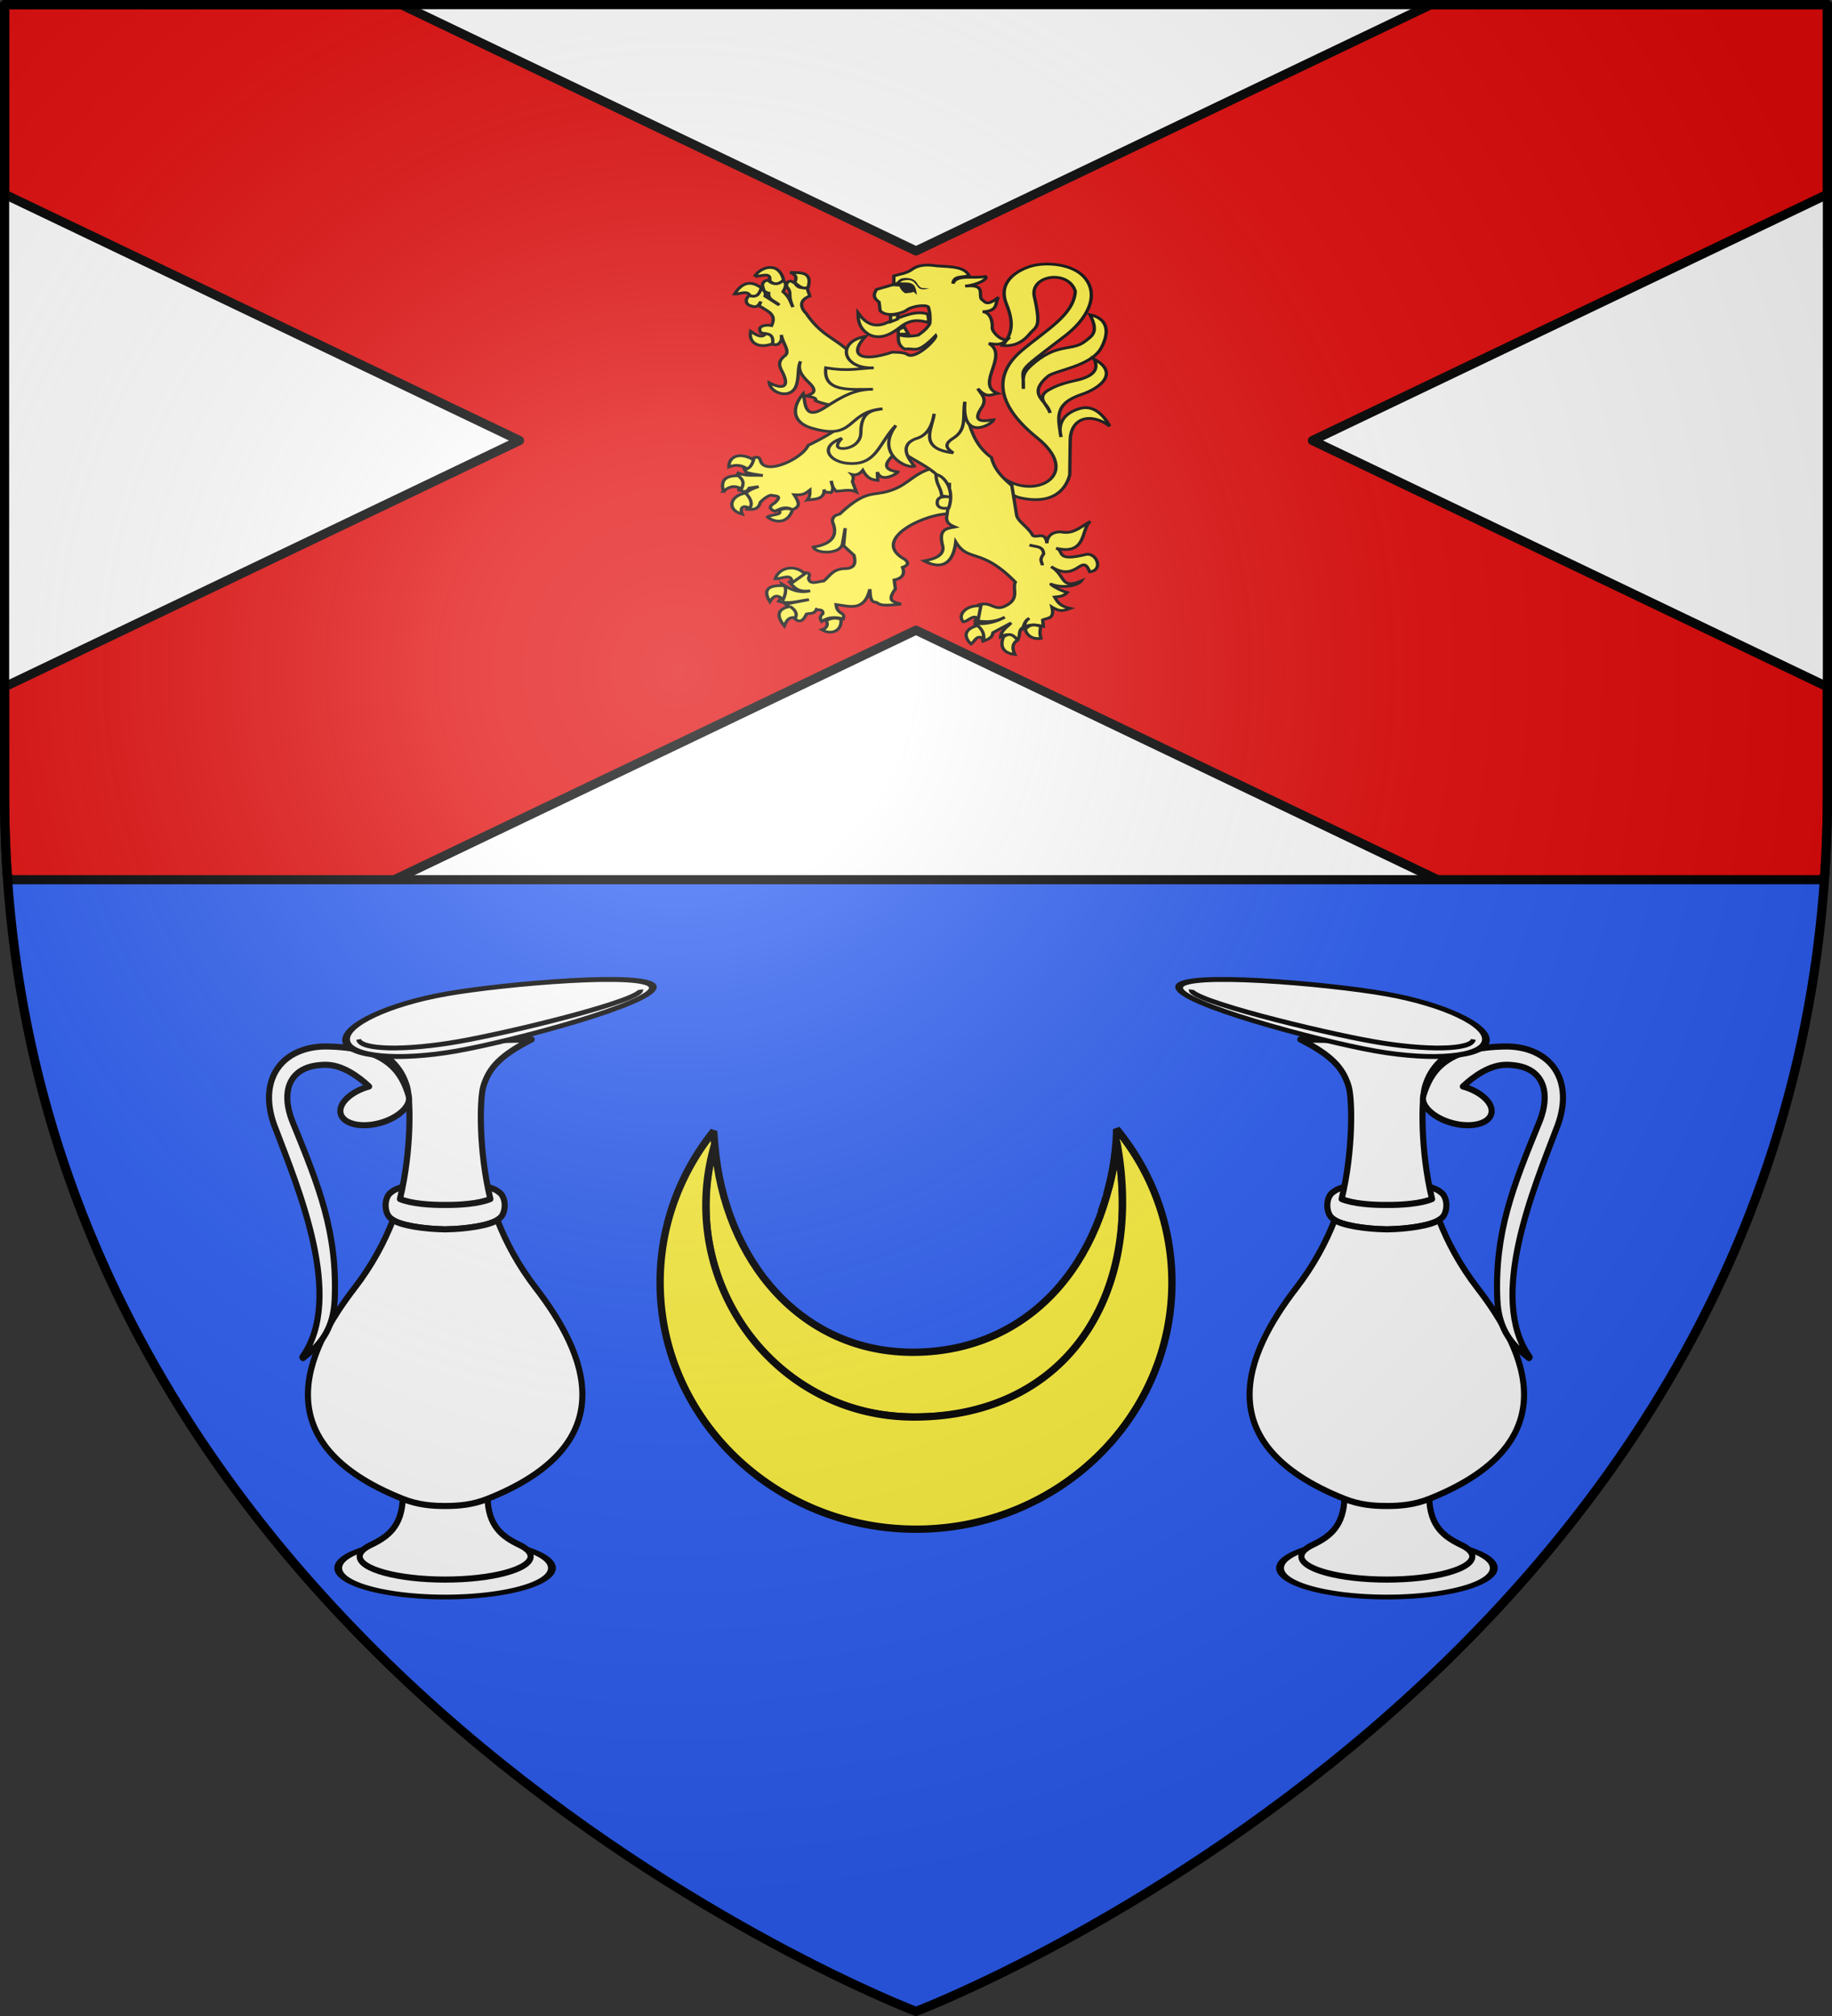 <svg xmlns="http://www.w3.org/2000/svg" xmlns:xlink="http://www.w3.org/1999/xlink" width="600" height="660" version="1.0"><rect width="100%" height="100%" fill="#333333" stroke="none"/><desc>Flag of Canton of Valais (Wallis)</desc><defs><g id="d"><path id="c" d="M0 0v1h.5z" transform="rotate(18 3.157 -.5)"/><use xlink:href="#c" width="810" height="540" transform="scale(-1 1)"/></g><g id="e"><use xlink:href="#d" width="810" height="540" transform="rotate(72)"/><use xlink:href="#d" width="810" height="540" transform="rotate(144)"/></g><g id="g"><path id="f" d="M0 0v1h.5z" transform="rotate(18 3.157 -.5)"/><use xlink:href="#f" width="810" height="540" transform="scale(-1 1)"/></g><g id="h"><use xlink:href="#g" width="810" height="540" transform="rotate(72)"/><use xlink:href="#g" width="810" height="540" transform="rotate(144)"/></g><g id="k"><path id="j" d="M0 0v1h.5z" transform="rotate(18 3.157 -.5)"/><use xlink:href="#j" width="810" height="540" transform="scale(-1 1)"/></g><g id="l"><use xlink:href="#k" width="810" height="540" transform="rotate(72)"/><use xlink:href="#k" width="810" height="540" transform="rotate(144)"/></g><g id="o"><path id="n" d="M0 0v1h.5z" transform="rotate(18 3.157 -.5)"/><use xlink:href="#n" width="810" height="540" transform="scale(-1 1)"/></g><g id="p"><use xlink:href="#o" width="810" height="540" transform="rotate(72)"/><use xlink:href="#o" width="810" height="540" transform="rotate(144)"/></g><g id="s"><path id="r" d="M0 0v1h.5z" transform="rotate(18 3.157 -.5)"/><use xlink:href="#r" width="810" height="540" transform="scale(-1 1)"/></g><g id="u"><use xlink:href="#s" width="810" height="540" transform="rotate(72)"/><use xlink:href="#s" width="810" height="540" transform="rotate(144)"/></g><g id="w"><path id="v" d="M0 0v1h.5z" transform="rotate(18 3.157 -.5)"/><use xlink:href="#v" width="810" height="540" transform="scale(-1 1)"/></g><g id="x"><use xlink:href="#w" width="810" height="540" transform="rotate(72)"/><use xlink:href="#w" width="810" height="540" transform="rotate(144)"/></g><g id="z"><path id="y" d="M0 0v1h.5z" transform="rotate(18 3.157 -.5)"/><use xlink:href="#y" width="810" height="540" transform="scale(-1 1)"/></g><g id="D"><path id="C" d="M0 0v1h.5z" transform="rotate(18 3.157 -.5)"/><use xlink:href="#C" width="810" height="540" transform="scale(-1 1)"/></g><g id="E"><use xlink:href="#D" width="810" height="540" transform="rotate(72)"/><use xlink:href="#D" width="810" height="540" transform="rotate(144)"/></g><g id="G"><path id="F" d="M0 0v1h.5z" transform="rotate(18 3.157 -.5)"/><use xlink:href="#F" width="810" height="540" transform="scale(-1 1)"/></g><g id="H"><use xlink:href="#G" width="810" height="540" transform="rotate(72)"/><use xlink:href="#G" width="810" height="540" transform="rotate(144)"/></g><g id="K"><path id="J" d="M0 0v1h.5z" transform="rotate(18 3.157 -.5)"/><use xlink:href="#J" width="810" height="540" transform="scale(-1 1)"/></g><g id="L"><use xlink:href="#K" width="810" height="540" transform="rotate(72)"/><use xlink:href="#K" width="810" height="540" transform="rotate(144)"/></g><g id="O"><path id="N" d="M0 0v1h.5z" transform="rotate(18 3.157 -.5)"/><use xlink:href="#N" width="810" height="540" transform="scale(-1 1)"/></g><g id="P"><use xlink:href="#O" width="810" height="540" transform="rotate(72)"/><use xlink:href="#O" width="810" height="540" transform="rotate(144)"/></g><g id="R"><path id="Q" d="M0 0v1h.5z" transform="rotate(18 3.157 -.5)"/><use xlink:href="#Q" width="810" height="540" transform="scale(-1 1)"/></g><g id="S"><use xlink:href="#R" width="810" height="540" transform="rotate(72)"/><use xlink:href="#R" width="810" height="540" transform="rotate(144)"/></g><g id="V"><path id="U" d="M0 0v1h.5z" transform="rotate(18 3.157 -.5)"/><use xlink:href="#U" width="810" height="540" transform="scale(-1 1)"/></g><g id="W"><use xlink:href="#V" width="810" height="540" transform="rotate(72)"/><use xlink:href="#V" width="810" height="540" transform="rotate(144)"/></g><g id="Z"><path id="Y" d="M0 0v1h.5z" transform="rotate(18 3.157 -.5)"/><use xlink:href="#Y" width="810" height="540" transform="scale(-1 1)"/></g><g id="aa"><use xlink:href="#Z" width="810" height="540" transform="rotate(72)"/><use xlink:href="#Z" width="810" height="540" transform="rotate(144)"/></g><g id="ac"><path id="ab" d="M0 0v1h.5z" transform="rotate(18 3.157 -.5)"/><use xlink:href="#ab" width="810" height="540" transform="scale(-1 1)"/></g><g id="ad"><use xlink:href="#ac" width="810" height="540" transform="rotate(72)"/><use xlink:href="#ac" width="810" height="540" transform="rotate(144)"/></g><g id="af"><path id="ae" d="M0 0v1h.5z" transform="rotate(18 3.157 -.5)"/><use xlink:href="#ae" width="810" height="540" transform="scale(-1 1)"/></g><g id="ag"><use xlink:href="#af" width="810" height="540" transform="rotate(72)"/><use xlink:href="#af" width="810" height="540" transform="rotate(144)"/></g><g id="ai"><path id="ah" d="M0 0v1h.5z" transform="rotate(18 3.157 -.5)"/><use xlink:href="#ah" width="810" height="540" transform="scale(-1 1)"/></g><g id="aj"><use xlink:href="#ai" width="810" height="540" transform="rotate(72)"/><use xlink:href="#ai" width="810" height="540" transform="rotate(144)"/></g><g id="an"><path id="am" d="M0 0v1h.5z" transform="rotate(18 3.157 -.5)"/><use xlink:href="#am" width="810" height="540" transform="scale(-1 1)"/></g><g id="ao"><use xlink:href="#an" width="810" height="540" transform="rotate(72)"/><use xlink:href="#an" width="810" height="540" transform="rotate(144)"/></g><g id="aq"><path id="ap" d="M0 0v1h.5z" transform="rotate(18 3.157 -.5)"/><use xlink:href="#ap" width="810" height="540" transform="scale(-1 1)"/></g><g id="ar"><use xlink:href="#aq" width="810" height="540" transform="rotate(72)"/><use xlink:href="#aq" width="810" height="540" transform="rotate(144)"/></g><g id="at"><path id="as" d="M0 0v1h.5z" transform="rotate(18 3.157 -.5)"/><use xlink:href="#as" width="810" height="540" transform="scale(-1 1)"/></g><g id="au"><use xlink:href="#at" width="810" height="540" transform="rotate(72)"/><use xlink:href="#at" width="810" height="540" transform="rotate(144)"/></g><g id="aw"><path id="av" d="M0 0v1h.5z" transform="rotate(18 3.157 -.5)"/><use xlink:href="#av" width="810" height="540" transform="scale(-1 1)"/></g><g id="ax"><use xlink:href="#aw" width="810" height="540" transform="rotate(72)"/><use xlink:href="#aw" width="810" height="540" transform="rotate(144)"/></g><g id="aB"><path id="aA" d="M0 0v1h.5z" transform="rotate(18 3.157 -.5)"/><use xlink:href="#aA" width="810" height="540" transform="scale(-1 1)"/></g><g id="aC"><use xlink:href="#aB" width="810" height="540" transform="rotate(72)"/><use xlink:href="#aB" width="810" height="540" transform="rotate(144)"/></g><g id="aE"><path id="aD" d="M0 0v1h.5z" transform="rotate(18 3.157 -.5)"/><use xlink:href="#aD" width="810" height="540" transform="scale(-1 1)"/></g><g id="aF"><use xlink:href="#aE" width="810" height="540" transform="rotate(72)"/><use xlink:href="#aE" width="810" height="540" transform="rotate(144)"/></g><g id="aH"><path id="aG" d="M0 0v1h.5z" transform="rotate(18 3.157 -.5)"/><use xlink:href="#aG" width="810" height="540" transform="scale(-1 1)"/></g><g id="aI"><use xlink:href="#aH" width="810" height="540" transform="rotate(72)"/><use xlink:href="#aH" width="810" height="540" transform="rotate(144)"/></g><g id="aK"><path id="aJ" d="M0 0v1h.5z" transform="rotate(18 3.157 -.5)"/><use xlink:href="#aJ" width="810" height="540" transform="scale(-1 1)"/></g><g id="aL"><use xlink:href="#aK" width="810" height="540" transform="rotate(72)"/><use xlink:href="#aK" width="810" height="540" transform="rotate(144)"/></g><g id="aM"><path d="m0-1-.309.951.476.155z"/><use xlink:href="#j" width="810" height="540" transform="scale(-1 1)"/></g><g id="aN"><use xlink:href="#aM" width="810" height="540" transform="rotate(72)"/><use xlink:href="#aM" width="810" height="540" transform="rotate(144)"/></g><g id="aP"><path id="aO" d="M0 0v1h.5z" transform="rotate(18 3.157 -.5)"/><use xlink:href="#aO" width="810" height="540" transform="scale(-1 1)"/></g><g id="aR"><path id="aQ" d="M0 0v1h.5z" transform="rotate(18 3.157 -.5)"/><use xlink:href="#aQ" width="810" height="540" transform="scale(-1 1)"/></g><g id="aS"><use xlink:href="#aR" width="810" height="540" transform="rotate(72)"/><use xlink:href="#aR" width="810" height="540" transform="rotate(144)"/></g><g id="aT"><path d="m0-1-.309.951.476.155z"/><use xlink:href="#J" width="810" height="540" transform="scale(-1 1)"/></g><g id="aU"><use xlink:href="#aT" width="810" height="540" transform="rotate(72)"/><use xlink:href="#aT" width="810" height="540" transform="rotate(144)"/></g><g id="aW"><path id="aV" d="M0 0v1h.5z" transform="rotate(18 3.157 -.5)"/><use xlink:href="#aV" width="810" height="540" transform="scale(-1 1)"/></g><g id="aX"><use xlink:href="#aW" width="810" height="540" transform="rotate(72)"/><use xlink:href="#aW" width="810" height="540" transform="rotate(144)"/></g><g id="ba"><path id="aZ" d="M0 0v1h.5z" transform="rotate(18 3.157 -.5)"/><use xlink:href="#aZ" width="810" height="540" transform="scale(-1 1)"/></g><g id="bc"><path id="bb" d="M0 0v1h.5z" transform="rotate(18 3.157 -.5)"/><use xlink:href="#bb" width="810" height="540" transform="scale(-1 1)"/></g><g id="bf"><path id="be" d="M0 0v1h.5z" transform="rotate(18 3.157 -.5)"/><use xlink:href="#be" width="810" height="540" transform="scale(-1 1)"/></g><g id="bg"><use xlink:href="#bf" width="810" height="540" transform="rotate(72)"/><use xlink:href="#bf" width="810" height="540" transform="rotate(144)"/></g><g id="bi"><path id="bh" d="M0 0v1h.5z" transform="rotate(18 3.157 -.5)"/><use xlink:href="#bh" width="810" height="540" transform="scale(-1 1)"/></g><g id="bj"><use xlink:href="#bi" width="810" height="540" transform="rotate(72)"/><use xlink:href="#bi" width="810" height="540" transform="rotate(144)"/></g><g id="bm"><path id="bl" d="M0 0v1h.5z" transform="rotate(18 3.157 -.5)"/><use xlink:href="#bl" width="810" height="540" transform="scale(-1 1)"/></g><g id="bn"><use xlink:href="#bm" width="810" height="540" transform="rotate(72)"/><use xlink:href="#bm" width="810" height="540" transform="rotate(144)"/></g><g id="bq"><path id="bp" d="M0 0v1h.5z" transform="rotate(18 3.157 -.5)"/><use xlink:href="#bp" width="810" height="540" transform="scale(-1 1)"/></g><g id="br"><use xlink:href="#bq" width="810" height="540" transform="rotate(72)"/><use xlink:href="#bq" width="810" height="540" transform="rotate(144)"/></g><g id="bu"><path id="bt" d="M0 0v1h.5z" transform="rotate(18 3.157 -.5)"/><use xlink:href="#bt" width="810" height="540" transform="scale(-1 1)"/></g><g id="bv"><use xlink:href="#bu" width="810" height="540" transform="rotate(72)"/><use xlink:href="#bu" width="810" height="540" transform="rotate(144)"/></g><g id="by"><path id="bx" d="M0 0v1h.5z" transform="rotate(18 3.157 -.5)"/><use xlink:href="#bx" width="810" height="540" transform="scale(-1 1)"/></g><g id="bz"><use xlink:href="#by" width="810" height="540" transform="rotate(72)"/><use xlink:href="#by" width="810" height="540" transform="rotate(144)"/></g><g id="bB"><path id="bA" d="M0 0v1h.5z" transform="rotate(18 3.157 -.5)"/><use xlink:href="#bA" width="810" height="540" transform="scale(-1 1)"/></g><g id="bC"><use xlink:href="#bB" width="810" height="540" transform="rotate(72)"/><use xlink:href="#bB" width="810" height="540" transform="rotate(144)"/></g><g id="bF"><path id="bE" d="M0 0v1h.5z" transform="rotate(18 3.157 -.5)"/><use xlink:href="#bE" width="810" height="540" transform="scale(-1 1)"/></g><g id="bG"><use xlink:href="#bF" width="810" height="540" transform="rotate(72)"/><use xlink:href="#bF" width="810" height="540" transform="rotate(144)"/></g><g id="bI"><path id="bH" d="M0 0v1h.5z" transform="rotate(18 3.157 -.5)"/><use xlink:href="#bH" width="810" height="540" transform="scale(-1 1)"/></g><g id="bJ"><use xlink:href="#bI" width="810" height="540" transform="rotate(72)"/><use xlink:href="#bI" width="810" height="540" transform="rotate(144)"/></g><g id="bM"><path id="bL" d="M0 0v1h.5z" transform="rotate(18 3.157 -.5)"/><use xlink:href="#bL" width="810" height="540" transform="scale(-1 1)"/></g><g id="bN"><use xlink:href="#bM" width="810" height="540" transform="rotate(72)"/><use xlink:href="#bM" width="810" height="540" transform="rotate(144)"/></g><g id="bP"><path id="bO" d="M0 0v1h.5z" transform="rotate(18 3.157 -.5)"/><use xlink:href="#bO" width="810" height="540" transform="scale(-1 1)"/></g><g id="bQ"><use xlink:href="#bP" width="810" height="540" transform="rotate(72)"/><use xlink:href="#bP" width="810" height="540" transform="rotate(144)"/></g><g id="bT"><path id="bS" d="M0 0v1h.5z" transform="rotate(18 3.157 -.5)"/><use xlink:href="#bS" width="810" height="540" transform="scale(-1 1)"/></g><g id="bU"><use xlink:href="#bT" width="810" height="540" transform="rotate(72)"/><use xlink:href="#bT" width="810" height="540" transform="rotate(144)"/></g><g id="bV"><path d="m0-1-.309.951.476.155z"/><use xlink:href="#v" width="810" height="540" transform="scale(-1 1)"/></g><g id="bW"><use xlink:href="#bV" width="810" height="540" transform="rotate(72)"/><use xlink:href="#bV" width="810" height="540" transform="rotate(144)"/></g><g id="bX"><path d="m0-1-.309.951.476.155z"/><use xlink:href="#Y" width="810" height="540" transform="scale(-1 1)"/></g><g id="bY"><use xlink:href="#bX" width="810" height="540" transform="rotate(72)"/><use xlink:href="#bX" width="810" height="540" transform="rotate(144)"/></g><g id="ca"><path id="bZ" d="M0 0v1h.5z" transform="rotate(18 3.157 -.5)"/><use xlink:href="#bZ" width="810" height="540" transform="scale(-1 1)"/></g><g id="cc"><path d="m0-1-.309.951.476.155z"/><use xlink:href="#ah" width="810" height="540" transform="scale(-1 1)"/></g><g id="cd"><use xlink:href="#cc" width="810" height="540" transform="rotate(72)"/><use xlink:href="#cc" width="810" height="540" transform="rotate(144)"/></g><g id="cf"><path id="ce" d="M0 0v1h.5z" transform="rotate(18 3.157 -.5)"/><use xlink:href="#ce" width="810" height="540" transform="scale(-1 1)"/></g><g id="cg"><use xlink:href="#cf" width="810" height="540" transform="rotate(72)"/><use xlink:href="#cf" width="810" height="540" transform="rotate(144)"/></g><g id="cj"><path id="ci" d="M0 0v1h.5z" transform="rotate(18 3.157 -.5)"/><use xlink:href="#ci" width="810" height="540" transform="scale(-1 1)"/></g><g id="ck"><use xlink:href="#cj" width="810" height="540" transform="rotate(72)"/><use xlink:href="#cj" width="810" height="540" transform="rotate(144)"/></g><g id="cm"><use xlink:href="#af" width="810" height="540" transform="rotate(72)"/><use xlink:href="#af" width="810" height="540" transform="rotate(144)"/></g><g id="co"><path id="cn" d="M0 0v1h.5z" transform="rotate(18 3.157 -.5)"/><use xlink:href="#cn" width="810" height="540" transform="scale(-1 1)"/></g><g id="cp"><use xlink:href="#co" width="810" height="540" transform="rotate(72)"/><use xlink:href="#co" width="810" height="540" transform="rotate(144)"/></g><g id="cs"><path id="cr" d="M0 0v1h.5z" transform="rotate(18 3.157 -.5)"/><use xlink:href="#cr" width="810" height="540" transform="scale(-1 1)"/></g><g id="ct"><use xlink:href="#cs" width="810" height="540" transform="rotate(72)"/><use xlink:href="#cs" width="810" height="540" transform="rotate(144)"/></g><g id="cw"><use xlink:href="#V" width="810" height="540" transform="rotate(72)"/><use xlink:href="#V" width="810" height="540" transform="rotate(144)"/></g><path id="b" d="M2.922 27.673c0-5.952 2.317-9.844 5.579-11.013 1.448-.519 3.307-.273 5.018 1.447 2.119 2.129 2.736 7.993-3.483 9.121.658-.956.619-3.081-.714-3.787-.99-.524-2.113-.253-2.676.123-.824.552-1.729 2.106-1.679 4.108z"/><path id="i" d="m-267.374-6.853-4.849 23.83-4.848-23.83v-44.741h-25.213v14.546h-9.698v-14.546h-14.546v-9.697h14.546v-14.546h9.698v14.546h25.213v-25.213h-14.546v-9.698h14.546v-14.546h9.697v14.546h14.546v9.698h-14.546v25.213h25.213v-14.546h9.698v14.546h14.546v9.697h-14.546v14.546h-9.698v-14.546h-25.213v44.741z" style="fill:#fcef3c;fill-opacity:1;stroke:#000;stroke-width:3.807;stroke-miterlimit:4;stroke-dasharray:none;stroke-opacity:1;display:inline"/><path id="m" d="M2.922 27.673c0-5.952 2.317-9.844 5.579-11.013 1.448-.519 3.307-.273 5.018 1.447 2.119 2.129 2.736 7.993-3.483 9.121.658-.956.619-3.081-.714-3.787-.99-.524-2.113-.253-2.676.123-.824.552-1.729 2.106-1.679 4.108z"/><path id="q" d="M2.922 27.673c0-5.952 2.317-9.844 5.579-11.013 1.448-.519 3.307-.273 5.018 1.447 2.119 2.129 2.736 7.993-3.483 9.121.658-.956.619-3.081-.714-3.787-.99-.524-2.113-.253-2.676.123-.824.552-1.729 2.106-1.679 4.108z"/><path id="A" d="M2.922 27.673c0-5.952 2.317-9.844 5.579-11.013 1.448-.519 3.307-.273 5.018 1.447 2.119 2.129 2.736 7.993-3.483 9.121.658-.956.619-3.081-.714-3.787-.99-.524-2.113-.253-2.676.123-.824.552-1.729 2.106-1.679 4.108z"/><path id="B" d="M2.922 27.673c0-5.952 2.317-9.844 5.579-11.013 1.448-.519 3.307-.273 5.018 1.447 2.119 2.129 2.736 7.993-3.483 9.121.658-.956.619-3.081-.714-3.787-.99-.524-2.113-.253-2.676.123-.824.552-1.729 2.106-1.679 4.108z"/><path id="I" d="m-267.374-6.853-4.849 23.83-4.848-23.83v-44.741h-25.213v14.546h-9.698v-14.546h-14.546v-9.697h14.546v-14.546h9.698v14.546h25.213v-25.213h-14.546v-9.698h14.546v-14.546h9.697v14.546h14.546v9.698h-14.546v25.213h25.213v-14.546h9.698v14.546h14.546v9.697h-14.546v14.546h-9.698v-14.546h-25.213v44.741z" style="fill:#fcef3c;fill-opacity:1;stroke:#000;stroke-width:3.807;stroke-miterlimit:4;stroke-dasharray:none;stroke-opacity:1;display:inline"/><path id="M" d="M2.922 27.673c0-5.952 2.317-9.844 5.579-11.013 1.448-.519 3.307-.273 5.018 1.447 2.119 2.129 2.736 7.993-3.483 9.121.658-.956.619-3.081-.714-3.787-.99-.524-2.113-.253-2.676.123-.824.552-1.729 2.106-1.679 4.108z"/><path id="T" d="M2.922 27.673c0-5.952 2.317-9.844 5.579-11.013 1.448-.519 3.307-.273 5.018 1.447 2.119 2.129 2.736 7.993-3.483 9.121.658-.956.619-3.081-.714-3.787-.99-.524-2.113-.253-2.676.123-.824.552-1.729 2.106-1.679 4.108z"/><path id="X" d="M2.922 27.673c0-5.952 2.317-9.844 5.579-11.013 1.448-.519 3.307-.273 5.018 1.447 2.119 2.129 2.736 7.993-3.483 9.121.658-.956.619-3.081-.714-3.787-.99-.524-2.113-.253-2.676.123-.824.552-1.729 2.106-1.679 4.108z"/><path id="ak" d="M2.922 27.673c0-5.952 2.317-9.844 5.579-11.013 1.448-.519 3.307-.273 5.018 1.447 2.119 2.129 2.736 7.993-3.483 9.121.658-.956.619-3.081-.714-3.787-.99-.524-2.113-.253-2.676.123-.824.552-1.729 2.106-1.679 4.108z"/><path id="al" d="M2.922 27.673c0-5.952 2.317-9.844 5.579-11.013 1.448-.519 3.307-.273 5.018 1.447 2.119 2.129 2.736 7.993-3.483 9.121.658-.956.619-3.081-.714-3.787-.99-.524-2.113-.253-2.676.123-.824.552-1.729 2.106-1.679 4.108z"/><path id="ay" d="M2.922 27.673c0-5.952 2.317-9.844 5.579-11.013 1.448-.519 3.307-.273 5.018 1.447 2.119 2.129 2.736 7.993-3.483 9.121.658-.956.619-3.081-.714-3.787-.99-.524-2.113-.253-2.676.123-.824.552-1.729 2.106-1.679 4.108z"/><path id="az" d="M2.922 27.673c0-5.952 2.317-9.844 5.579-11.013 1.448-.519 3.307-.273 5.018 1.447 2.119 2.129 2.736 7.993-3.483 9.121.658-.956.619-3.081-.714-3.787-.99-.524-2.113-.253-2.676.123-.824.552-1.729 2.106-1.679 4.108z"/><path id="aY" d="M0 0v1h.5z" transform="rotate(18 3.157 -.5)"/><path id="bd" d="M2.922 27.673c0-5.952 2.317-9.844 5.579-11.013 1.448-.519 3.307-.273 5.018 1.447 2.119 2.129 2.736 7.993-3.483 9.121.658-.956.619-3.081-.714-3.787-.99-.524-2.113-.253-2.676.123-.824.552-1.729 2.106-1.679 4.108z"/><path id="bk" d="M2.922 27.673c0-5.952 2.317-9.844 5.579-11.013 1.448-.519 3.307-.273 5.018 1.447 2.119 2.129 2.736 7.993-3.483 9.121.658-.956.619-3.081-.714-3.787-.99-.524-2.113-.253-2.676.123-.824.552-1.729 2.106-1.679 4.108z"/><path id="bo" d="M2.922 27.673c0-5.952 2.317-9.844 5.579-11.013 1.448-.519 3.307-.273 5.018 1.447 2.119 2.129 2.736 7.993-3.483 9.121.658-.956.619-3.081-.714-3.787-.99-.524-2.113-.253-2.676.123-.824.552-1.729 2.106-1.679 4.108z"/><path id="bs" d="M2.922 27.673c0-5.952 2.317-9.844 5.579-11.013 1.448-.519 3.307-.273 5.018 1.447 2.119 2.129 2.736 7.993-3.483 9.121.658-.956.619-3.081-.714-3.787-.99-.524-2.113-.253-2.676.123-.824.552-1.729 2.106-1.679 4.108z"/><path id="bw" d="M2.922 27.673c0-5.952 2.317-9.844 5.579-11.013 1.448-.519 3.307-.273 5.018 1.447 2.119 2.129 2.736 7.993-3.483 9.121.658-.956.619-3.081-.714-3.787-.99-.524-2.113-.253-2.676.123-.824.552-1.729 2.106-1.679 4.108z"/><path id="bD" d="M2.922 27.673c0-5.952 2.317-9.844 5.579-11.013 1.448-.519 3.307-.273 5.018 1.447 2.119 2.129 2.736 7.993-3.483 9.121.658-.956.619-3.081-.714-3.787-.99-.524-2.113-.253-2.676.123-.824.552-1.729 2.106-1.679 4.108z"/><path id="bK" d="M2.922 27.673c0-5.952 2.317-9.844 5.579-11.013 1.448-.519 3.307-.273 5.018 1.447 2.119 2.129 2.736 7.993-3.483 9.121.658-.956.619-3.081-.714-3.787-.99-.524-2.113-.253-2.676.123-.824.552-1.729 2.106-1.679 4.108z"/><path id="bR" d="M2.922 27.673c0-5.952 2.317-9.844 5.579-11.013 1.448-.519 3.307-.273 5.018 1.447 2.119 2.129 2.736 7.993-3.483 9.121.658-.956.619-3.081-.714-3.787-.99-.524-2.113-.253-2.676.123-.824.552-1.729 2.106-1.679 4.108z"/><path id="cb" d="M2.922 27.673c0-5.952 2.317-9.844 5.579-11.013 1.448-.519 3.307-.273 5.018 1.447 2.119 2.129 2.736 7.993-3.483 9.121.658-.956.619-3.081-.714-3.787-.99-.524-2.113-.253-2.676.123-.824.552-1.729 2.106-1.679 4.108z"/><path id="ch" d="M2.922 27.673c0-5.952 2.317-9.844 5.579-11.013 1.448-.519 3.307-.273 5.018 1.447 2.119 2.129 2.736 7.993-3.483 9.121.658-.956.619-3.081-.714-3.787-.99-.524-2.113-.253-2.676.123-.824.552-1.729 2.106-1.679 4.108z"/><path id="cl" d="M0 0v1h.5z" transform="rotate(18 3.157 -.5)"/><path id="cq" d="M0 0v1h.5z" transform="rotate(18 3.157 -.5)"/><path id="cu" d="M2.922 27.673c0-5.952 2.317-9.844 5.579-11.013 1.448-.519 3.307-.273 5.018 1.447 2.119 2.129 2.736 7.993-3.483 9.121.658-.956.619-3.081-.714-3.787-.99-.524-2.113-.253-2.676.123-.824.552-1.729 2.106-1.679 4.108z"/><path id="cv" d="M0 0v1h.5z" transform="rotate(18 3.157 -.5)"/><radialGradient xlink:href="#a" id="cy" cx="221.445" cy="226.331" r="300" fx="221.445" fy="226.331" gradientTransform="matrix(1.353 0 0 1.349 -77.63 -85.747)" gradientUnits="userSpaceOnUse"/><linearGradient id="a"><stop offset="0" style="stop-color:white;stop-opacity:.314"/><stop offset=".19" style="stop-color:white;stop-opacity:.251"/><stop offset=".6" style="stop-color:#6b6b6b;stop-opacity:.125"/><stop offset="1" style="stop-color:black;stop-opacity:.125"/></linearGradient></defs><g style="display:inline"><path d="M300 658.5S598.5 545.145 598.5 260V1.5H1.5V260C1.5 545.145 300 658.5 300 658.5" style="fill:#fff;fill-opacity:1;fill-rule:evenodd;stroke:none;stroke-width:3;stroke-linecap:round;stroke-linejoin:round;stroke-opacity:1"/><path d="M1.5 1.5v62.094l168.656 80.625L1.5 224.875V260c0 8.91.279 17.642.844 26.219v.031l24.281 50.781L300 206.313 573.375 337.03l24.281-50.781v-.031c.565-8.577.844-17.308.844-26.219v-35.125l-168.656-80.656L598.5 63.594V1.5H468.656L300 82.156 131.344 1.5z" style="opacity:1;fill:#e20909;fill-opacity:1;stroke:#000;stroke-width:3;stroke-linecap:butt;stroke-linejoin:round;stroke-miterlimit:4;stroke-dasharray:none;stroke-opacity:1"/><path d="M2.469 288C21.109 552.58 300 658.5 300 658.5S578.89 552.58 597.531 288H2.47" style="fill:#2b5df2;fill-opacity:1;fill-rule:evenodd;stroke:none;stroke-width:3;stroke-linecap:round;stroke-linejoin:round;stroke-opacity:1"/><path d="M2.469 286.5v3H597.53v-3z" style="opacity:1;fill:#000;fill-opacity:1;stroke:none;stroke-width:3;stroke-linecap:butt;stroke-linejoin:miter;stroke-miterlimit:4;stroke-dasharray:none;stroke-opacity:1"/></g><g><g id="cx" style="display:inline"><path d="M-221.382 495.137a33.911 15.143 0 1 1-67.822 0 33.911 15.143 0 1 1 67.822 0z" style="opacity:1;fill:#fff;fill-opacity:1;stroke:#000;stroke-width:2.485;stroke-linecap:butt;stroke-linejoin:round;stroke-miterlimit:4;stroke-dasharray:none;stroke-opacity:1" transform="matrix(1.032 0 0 .627 717.696 202.896)"/><path d="M-253.969 490.031c-.145 9.606-4.886 13.027-10.219 15.625-2.471 1.133-3.906 2.464-3.906 3.875 0 4.195 12.544 7.594 28 7.594s28-3.399 28-7.594c0-1.41-1.434-2.742-3.906-3.875-5.332-2.598-10.074-6.019-10.219-15.625h-27.75zM-240.094 386.813c-7.699.109-15.452 1.504-17.562 3.437-1.14.664-1.938 2.363-1.938 4.375 0 2.014.796 3.743 1.938 4.406 2.11 1.933 9.863 3.329 17.562 3.438 7.7-.11 15.453-1.505 17.563-3.438 1.142-.663 1.937-2.392 1.937-4.406 0-2.012-.797-3.711-1.937-4.375-2.11-1.933-9.864-3.328-17.563-3.437z" style="opacity:1;fill:#fff;fill-opacity:1;stroke:#000;stroke-width:2;stroke-linecap:butt;stroke-linejoin:round;stroke-miterlimit:4;stroke-dasharray:none;stroke-opacity:1" transform="translate(694.299)"/><path d="M-268.437 340.281c10.049 5.143 13.961 9.133 15.843 15.438 1.202 4.027 1.547 20.985-2.312 36.812 3.66 1.531 9.947 2.007 14.812 1.938 4.866.069 11.152-.407 14.813-1.938-3.86-15.827-3.515-32.785-2.313-36.812 1.882-6.305 5.795-10.295 15.844-15.438l-28.344.531zm11.25 59.125c-2.824 7.264-6.876 14.852-12.625 22.313-16.253 21.088-29.595 50.86 15.812 68.969 4.966 1.98 9.45 2.343 13.906 2.343s8.94-.363 13.906-2.344c45.407-18.108 32.065-47.88 15.813-68.968-5.75-7.46-9.801-15.05-12.625-22.313-2.491 1.734-9.907 2.96-17.094 3.063-7.186-.102-14.602-1.329-17.094-3.063z" style="opacity:1;fill:#fff;fill-opacity:1;stroke:#000;stroke-width:2;stroke-linecap:butt;stroke-linejoin:round;stroke-miterlimit:4;stroke-dasharray:none;stroke-opacity:1" transform="translate(694.299)"/><path d="M-228.125 358.688c-1.011 3.291 3.358 7.354 9.5 9s11.859.264 12.75-3.063c.882-3.292-3.274-7.26-9.312-8.937 3.418-3.205 8.842-7.224 14.53-7.094 5.862.128 9.25 2.17 10.97 5.25 1.719 3.079 1.88 7.773-.5 13.594-8.612 21.055-14.66 36.08-13.72 58.093.434 10.147 5.2 15.075 10.376 19.094l.219-.344c-13.867-19.394 1.35-55.237 8.687-74.593 2.849-6.966 3.024-13.613.156-18.75s-8.69-8.183-16.031-8.344c-20.967.025-25.405 8.867-27.625 16.094z" style="opacity:1;fill:#fff;fill-opacity:1;stroke:#000;stroke-width:2;stroke-linecap:butt;stroke-linejoin:round;stroke-miterlimit:4;stroke-dasharray:none;stroke-opacity:1" transform="translate(694.299)"/><path d="M-221.382 495.137c0 8.358-15.192 15.142-33.911 15.142s-64.916-6.784-64.916-15.142c0-8.36 46.197-15.143 64.916-15.143s33.91 6.784 33.91 15.143z" style="fill:#fff;fill-opacity:1;stroke:#000;stroke-width:2.485;stroke-linecap:butt;stroke-linejoin:round;stroke-miterlimit:4;stroke-opacity:1" transform="rotate(10 -44.443 4412.383)scale(1.032 .627)"/><path d="M-209.173 335.527c0 3.517-14.426 6.371-32.2 6.371s-61.64-2.854-61.64-6.371" style="fill:#fff;fill-opacity:1;stroke:#000;stroke-width:1.571;stroke-linecap:butt;stroke-linejoin:round;stroke-miterlimit:4;stroke-opacity:1" transform="rotate(10 109.515 4291.11)"/></g><use xlink:href="#cx" width="600" height="660" transform="matrix(-1 0 0 1 600 0)"/><g style="display:inline"><g style="fill:#000;fill-rule:evenodd;stroke:none;display:inline"><path d="M149.519 52.07c.233-.62.502-1.214.719-1.844.238-.691.407-1.422.625-2.125a71 71 0 0 1-1.344 3.97z" style="opacity:.9;fill:#fcef3c;fill-opacity:1;fill-rule:evenodd;stroke:#000;stroke-width:2;stroke-linejoin:bevel;stroke-miterlimit:4;stroke-dasharray:none;stroke-opacity:1" transform="translate(190.242 336.994)scale(1.14)"/><path d="M38.456 32.976C27.834 70.116 51.737 111.42 96.3 111.32s65.521-33.625 57.656-79.062c-3.476 35.273-25.35 60.08-57.906 60.468-32.559.388-54.898-26.268-57.594-59.75z" style="opacity:1;fill:#fcef3c;fill-opacity:1;fill-rule:evenodd;stroke:#000;stroke-width:2.105;stroke-linejoin:bevel;stroke-miterlimit:4;stroke-dasharray:none;stroke-opacity:1" transform="translate(190.242 336.994)scale(1.14)"/><path d="M153.925 28.664a73.6 73.6 0 0 1-2.875 18.781c.3-.999.648-1.98.906-3a73 73 0 0 0 2-12.187c8.07 43.255-13.855 78.68-57.656 79.062-41.194.36-69.196-39.887-57.844-78.344-.1-1.246-.243-2.484-.28-3.75-9.662 12.001-15.407 27.08-15.407 43.438 0 39.138 32.944 70.875 73.531 70.875s73.5-31.737 73.5-70.875c0-16.618-5.934-31.908-15.875-44z" style="opacity:1;fill:#fcef3c;fill-opacity:1;fill-rule:evenodd;stroke:#000;stroke-width:2.105;stroke-linejoin:bevel;stroke-miterlimit:4;stroke-dasharray:none;stroke-opacity:1" transform="translate(190.242 336.994)scale(1.14)"/></g></g><path d="M-95.745 281.381v-4.679h0z" style="opacity:.615;fill:#fcef3c;fill-opacity:.991;fill-rule:evenodd;stroke:#000;stroke-width:2.5;stroke-linecap:round;stroke-linejoin:round;stroke-miterlimit:4;stroke-dasharray:none;stroke-dashoffset:0;stroke-opacity:1" transform="translate(2172.787 1038.95)"/><path d="M-95.745 281.381v-4.679h0z" style="opacity:.615;fill:#fcef3c;fill-opacity:.991;fill-rule:evenodd;stroke:#000;stroke-width:2.5;stroke-linecap:round;stroke-linejoin:round;stroke-miterlimit:4;stroke-dasharray:none;stroke-dashoffset:0;stroke-opacity:1" transform="matrix(.81 0 0 .81 1562.623 3405.663)"/><path d="M2331.73-184.618c24.793 43.482 81.567 14.821 38.677-27.301-44.99-44.184-25.814-74.15-13.272-87.211 20.152-20.985 43.58-36.264 44.743-60.29-5.507-22.344-37.731-16.52-33.746 5.31 5.955 32.622 1.61 29.381-4.171 37.917-6.846 10.108-15.118 12.142-21.993 11.375 8.698-12.816 8.858-24.33 3.034-42.088-7.41-22.592 9.698-34.063 20.475-37.918 12.388-4.432 34.289-2.299 43.985 11.375 13.336 18.806 1.122 42.815-15.925 58.773-43.473 40.693-33.567 29.503-34.506 53.464.046-10.245-1.53-14.672 6.067-23.13 21.673-24.127 33.962-14.182 44.743-24.647 5.272-5.116 12.023-8.705 4.171-26.921 12.314 3.287 17.612 14.063 9.48 32.988-8.259 19.218-38.406 22.9-44.364 29.197-17.83 18.842.123 24.309 1.896 36.78-1.508-7.71-12.254-15.473-1.138-23.13 4.666-3.213 10.291-6.371 21.992-9.48 13.455-3.573 20.25-10.015 15.547-21.612 21.111 13.829 4.968 29.314-10.176 35.485-23.15 9.434-19.65 23.47-17.125 43.005-3.24-15.305 3.691-24.727 15.925-28.818 9.206-3.078 17.734 3.585 24.268 17.822-16.251-14.452-32.362-8.124-32.61 14.408l-.379 34.505c-2.495 12.516-12.256 31.993-42.847 22.751l-34.505-18.2zM2222.667-337.69c-.152 8.478 1.444 16.332 9.339 21.936 8.276 4.791 16.916.782 25.41-7.601 8.976-8.624 16.15-6.89 22.97-4.753 1.122-3.987-.256-5.608.05-8.278-10.193-4.4-21.61 2.429-32.909 7.971-11.31 6.865-18.725 1.113-24.86-9.274zM2282.41-180.679c-16.664 6.394-19.605 19.221-39.438 23.992-9.595 2.308-16.577-.153-35.494 21.692-4.766 1.122-6.09 3.966-5.916 7.559 4.555 13.163.72 22.378-15.776 25.635 2.092 6.97 22.156 7.394 23.992-2.958.287-1.618 2.3-16.104 2.3-16.104l-1.314 17.747 8.545 9.531c1.794 7.996.529 13.507-7.559 13.475-10.12.328-12.354 7.667-17.419 12.489-4.862.413-11.607 4.591-12.488-2.958 2.608-6.901-2.764-5.023-5.916-5.587-.94 4.183-4.59 7.204-9.86 9.53 3.597 4.883 6.329 10.56 17.09 8.874-9.184 2.736-16.27-1.35-23.006-6.573 2.274 6.421.31 11.9-2.958 17.09 7.847 3.29 16.57-.44 24.978-1.643l-19.39 4.601c3.33 3.74 7.725 6.06 7.559 14.461 2.51 2.65 5.095 4.312 8.216-.986l1.643-3.615c2.933-.856 6.42.227 8.217-4.601 1.993 1.002 5.48-.608 5.258 4.272-2.752 2.63-2.558 5.259-.986 7.888 5.56-4.796 11.572-4.615 17.747-2.63.319-1.752 1.066-3.505-.985-5.258-4.004-2.674-4.576-5.92-4.93-9.202 10.51 1.493 23.336 7.879 27.935-15.447.222 7.314.538 13.388 4.97 13.123 3.099 1.212 1 4.792 20.682 1.9-5.512-2.253-12.433-2.27-4.618-15.351l-.986-8.874c6.59-1.7 9.076-5.86 6.902-12.818 4.337-1.811 5.516-4.325 1.972-7.887-28.12-18.649 12.365-44.534 34.838-46.012l16.432-10.517-10.517-35.824z" style="fill:#fcef3c;fill-opacity:1;stroke:#000;stroke-width:2.759;stroke-miterlimit:4;stroke-dasharray:none;stroke-opacity:1" transform="matrix(.397 0 0 .325 -601.381 212.194)"/><path d="M2148.292-370.686c-4.122.955-4.589 3.472-4.425 6.265 1.255 2.011-.266 5.302 5.115 6.724-.636 7.298 5.861 8.168 8.593 12.099l-11.61-9.053c1.11-5.37-2.252-6.276-4.656-8.132-1.899 3.566-1.349 10.099-8.363 7.414-4.673 5.159-1.954 10.1 1.84 10.69 4.628 2.258 6.046-1.25 7.673-4.397-.414 2.04-2.63 4.336.948 5.805 4.979 4.361 12.318 6.957 7.903 18.364-4.666-1.09-12.47.043-8.851 7.184 3.642 1.328 10.803.522 8.132 10.46 2.311 2.273 3.845 1.457 5.575 1.409 3.741-2.636 3.58-6.154 3.161-9.714 1.572 9.486 7.587 16.642 2.903 21.094-6.962 6.615-3.809 11.753-1.638 17.213 5.168 13 1.296 17.632-11.15 9.972.971 10.841 18.779 17.501 22.53 1.638 2.133-9.02.582-16.421 3.276-23.248-2.915 8.56 1.354 14.812 6.725 21.15 8.436 9.957 2.505 11.544-2.098 13.708 3.865 1.012 8.756 1.515 7.903 4.886a51 51 0 0 0 13.71 4.474l7.648 20.59c-6.892 6.47-16.188 13.075-27.623 19.795-4.891 13.426-34.3 30.072-39.054 16.495-.96-4.412-2.558-6.293-8.363-2.327-.562 2.963.463 5.764-5.345 9.31l1.408 3.478c5.162 2.19 9.325 2.386 13.938 3.477-6.729-.797-12.94 1.051-20.232-2.558l-1.609 3.248c6.872 4.648 2.566 9.318 2.098 13.966 2.866.845 5.726 3.49 8.593-2.098l7.672-1.408c-7.296 2.907-9.094 5.13-11.638 7.443 5.713 5.537 3.305 10.405 1.868 15.346 5.032.523 9.772.413 11.15-6.983 3.02-3.62 6.06-6.635 9.08-7.185 3.133 1.149 9.871-.268 2.788 7.874-5.513 3.852-3.895 6.39.46 8.392 4.648-3.245 9.29-5.152 13.938-1.638 6.96-2.828 6.056-7.024 1.638-15.116 8.176.71 9.656-1.705 12.99-4.627-.007 3.158.322 6.217-2.07 9.972 4.64-1.067 14.472.283 13.794-10.575l.604 2.442 5.115.719c3.088-3.951.447-7.918.23-11.869.675 3.666 1.126 7.393 4.196 10.46 5.597-.353 11.465-2.363 16.495.69l-3.247-10.46c1.138-3.345.835-5.51-.403-7.127 2.696.871 5.902.407 8.995-4.253 4.106 9.181 8.194 9.467 12.3 10.23l-.345-8.449c3.42 11.887 17.319.824 17.099-.143-17.629-2.742-6.44-14.678 1.207-21.927 13.902 13.187 30.469 17.826 41.152 40.348-.223 8.822-1.054 17.952-2.27 27.271-.258 6.135 3.335 7.969 6.925 9.829-6.394 1.528-13.743 1.59-10.403 17.932 2.264 10.077-5.124 13.954-15.03 16.208 6.541 4.45 23.082 11.944 26.008-19.11 10.603 21.158 20.734 4.904 49.17 40.49-2.794 6.46 3.94 16.485-7.76 23.738-9.773 6.425-12.005-5.078-22.558-.69 1.197 5.981.532 10.175-2.644 15.72 8.099 1.663 16.184 1.816 24.283-3.478-7.954 5.392-16.965 7.69-25.605 6.207 4.811 2.96 5.99 11.99 7.673 18.105 3.707-1.885 7.78-3.41 8.104-8.679l15.058-9.828c-3.418 4.252-8.088 7.609-8.678 13.88 6.017-3.856 10.38-1.756 13.88 3.449 2.794-4.348.278-9.908 4.626-12.702 1.052-3.427 1.637-7.083 5.202-9.254-4.095 3.085-3.598 6.17-4.038 9.254 3.467-3.636 9.992-2.729 15.62-1.178l-.604-6.351c4.095-2.534 10.061-.73 7.615-13.076 6.793 5.206 10.296 3.548 15.116 1.35-8.436-2.185-10.34-6.217-12.874-11.408 3.746-.44 7.509-.776 10.403-4.627-7.27-2.323-15.776-9.452-12.731-8.104 10.003 4.43 21.802.83 24.312-3.477-17.38 8.813-12.53-5.158-24.887-14.455 21.382 16.699 25.411-14.815 31.813 5.202 11.914-1.507 5.553-19.986-3.363-17.358-25.936 7.646-16.923-4.12-24.398-6.35 26.148 7.55 20.364-20.715 28.45-26.957-7.745 4.932-13.646 12.542-23.018 10.748-6.351-1.157-12.845 2.234-12.932 11.208-1.38-12.514-7.886-5.09-11.582-7.73-4.104-9.045-12.524-14.059-13.42-20.835-1.126-8.517-2.44-18.382-3.937-29.485-7.46-7.89-14.493-16.164-16.783-28.364-19.418-17.107-18.284-42.426-26.036-64.2l-85.12-34.858c-15.806-21.681-27.84-20.962-41.727-46.124-3.476-3.9-7.412-12.783 3.017-17.415l-2.299-8.132c-3.333-1.2-6.667 1.688-10-4.886l-3.248-2.098c-2.43-.004-3.784 1.632-3.736 5.346 5.352 7.481.354 7.016 5.346 20.92-3.065-8.443-3.513-10.385-8.133-15.575 1.1-2.82 2.876-5.323 1.638-9.311-1.97-2.687-3.009-1.593-4.426-2.07-4.936 5.393-7.196 2.148-9.742-.23zm149.751 204.094a174 174 0 0 1 0 5.603z" style="fill:#fcef3c;fill-opacity:1;stroke:#000;stroke-width:2.759;stroke-miterlimit:4;stroke-dasharray:none;stroke-opacity:1" transform="matrix(.397 0 0 .325 -601.381 212.194)"/><path d="M2287.012-174.479c.112 9.966 4.384 13.218 4.601 21.079l8.336 1.36c-6.843-1.165-11.898-.558-11.95 5.213-.261 5.456 4.602 6.798 9.53 5.587 6.013-21.678-6.788-34.512-10.517-33.239zM2364.082-103.938c4.569 2.024 11.483.637 11.667 9.038-4.22 6.904-.87 7.752-1.15 11.503" style="fill:#fcef3c;fill-opacity:1;stroke:#000;stroke-width:2.759;stroke-miterlimit:4;stroke-dasharray:none;stroke-opacity:1" transform="matrix(.397 0 0 .325 -601.381 212.194)"/><g style="fill:#fcef3c"><path d="M-1928.962 172.153c-11.118 5.31-21.916.493-19.753-13.58 5.284 4.16 10.205 8.028 13.374 2.674 4.576.207 7.277 3.036 6.379 10.906zM-1949.126 119.685c-2.846-6.526-9.2-1.648-13.992-1.852 6.647-13.008 14.683-15.18 24.074-6.79-1.636 5.295-3.108 10.82-10.082 8.642zM-1944.806 98.286c5.15.56 14.889-5.436 13.169 4.938 3.896 4.9 8.106 4.149 12.55-.823-4.875-22.324-22.252-12.763-25.719-4.115zM-1909.21 105.282c2.856-7.09-.079-8.856-3.91-11.317l6.38.412c11.154.392 11.55 7.509 9.67 16.049-5.65 2.692-8.544-2.19-12.14-5.144z" style="opacity:1;fill:#fcef3c;fill-opacity:1;stroke:#000;stroke-width:3;stroke-miterlimit:4;stroke-dasharray:none;stroke-opacity:1" transform="matrix(.365 0 0 .299 957.118 61.049)"/></g><g style="fill:#fcef3c"><path d="M-1951.801 309.186c-4.708-4.064-10.108-5.123-16.46-2.058-.046-12.774 10.957-16.012 22.22-7.818-1.135 4.077-2.465 7.959-5.76 9.876zM-1972.994 333.877c-2.75-10.962.441-17.622 13.58-17.078 2.362 3.402 5.865 5.766 2.469 14.403-6.266-4.604-11.425-2.57-16.05 2.675zM-1953.036 335.729c3.978 5.555 6.59 11.11 3.498 16.666-6.436-4.42-8.976.05-6.79 6.378-14.849-5.106-10.372-20.749 3.292-23.044zM-1923.407 354.864c4.42-2.78 8.473-2.627 12.345-1.029-4.809 17.905-18.264 12.948-22.427 8.025 3.494-3.051 14.078-1.948 10.082-6.996z" style="opacity:1;fill:#fcef3c;fill-opacity:1;stroke:#000;stroke-width:3;stroke-miterlimit:4;stroke-dasharray:none;stroke-opacity:1" transform="matrix(.365 0 0 .299 957.118 61.049)"/></g><g style="fill:#fcef3c"><path d="M-1900.156 424.204c-7.523-10.142-22.723-8.165-26.543 5.35 5.483.596 15.383-7.274 15.02 4.526zM-1919.498 452.392c-6.015-7.057-9.163-3.121-11.933 2.264-6.586-13.147-1.642-18.607 13.168-17.49 1.766 4.142.824 9.445-1.235 15.226zM-1913.325 459.8c-10.53 2.465-13.257 9.062-5.144 21.398 1.76-5.153 3.505-10.325 10.082-9.053 1.452-4.115.19-8.23-4.938-12.346zM-1880.815 475.437c2.06 5.249-.073 8.485-3.91 9.876 7.965 6.023 18.303 1.727 17.078-11.522-4.157-1.543-8.465-1.726-13.168 1.646z" style="opacity:1;fill:#fcef3c;fill-opacity:1;stroke:#000;stroke-width:3;stroke-miterlimit:4;stroke-dasharray:none;stroke-opacity:1" transform="matrix(.365 0 0 .299 957.118 61.049)"/></g><g style="fill:#fcef3c"><path d="m-1742.136 459.388-2.263 13.991c-4.902-5.65-9 3.143-13.58 3.292-5.924-8.292 3.897-19.175 15.843-17.283zM-1739.461 494.984c.085-4.517-.748-9.137-5.555-14.197-9.114 2.684-14.695 9.626-5.967 20.164 3.027-1.607 4.548-11.027 11.522-5.967zM-1721.972 493.338c6.394-5.685 9.576-1.2 12.757 3.292-4.786 3.645-4.964 9.01-2.469 15.843-13.827-2.294-12.115-13.073-10.288-19.135zM-1688.228 481.815c-1.156 4.61-1.037 8.901 0 12.963-8.893 1.72-13.623-5.341-13.991-10.082 3.707-4.496 6.993-6.063 13.991-2.88z" style="opacity:1;fill:#fcef3c;fill-opacity:1;stroke:#000;stroke-width:3;stroke-miterlimit:4;stroke-dasharray:none;stroke-opacity:1" transform="matrix(.365 0 0 .299 957.118 61.049)"/></g><path d="m-1807.179 161.62-3.779-8.03-5.431 3.543.236 4.487zM-1823.238 140.837l6.849-.472-.709 4.96-5.904 2.833z" style="opacity:1;fill:#fcef3c;fill-opacity:1;stroke:#000;stroke-width:3;stroke-miterlimit:4;stroke-dasharray:none;stroke-opacity:1" transform="matrix(.365 0 0 .299 957.118 61.049)"/><path d="M-1789.04 133.008c.652-4.187-14.133-2.97-19.806 2.504-2.848 2.748-17.97 8.537-23.675.455l-.91-9.333c-3.234-3.122-6.513-6.208-2.276-13.886l15.48-5.464v-9.333c5.572-2.077 12.038-2.895 17.072-7.74 4.117-3.304 9.772-4.812 17.529-3.87 10.413 2.134 27.725-.668 32.883 11.06-4.922 2.744-13.933-.532-14.388 8.913 2.83-10.38 18.755-5.214 29.218-7.775 2.646 2.654-7.056 9.226-18.347 10.567 18.686-2.2 11.962 8.367 14.569 14.113 3.231 2.624 4.227 9.08 15.48-2.048-3.619 5.365.617 15.43-14.342 15.935 8.615.957 8.965 15.11 8.65 16.845-.984 5.432 11.242 19.63 15.48 11.155-7.434 10.43-12.735 7.352-18.439 6.829 18.522 13.176-12.816 44.882 7.74 54.634-5.513 1.151-9.86 5.903-17.756-5.236 2.993 6.38 9.378 11.165 2.731 22.082-8.956 17.248 6.003 12.719 11.61 12.065-1.192 4.767-29.083 24.687-25.951-19.805-2.374 15.63 2.496 29.986-10.244 39.837-9.726 7.318-5.39 11.823-.227 16.163-32.11-4.774-18.542-26.84-17.074-42.797-1.728 12.445-5.591 23.962-17.073 27.545-15.009 7.604-5.37 22.615-.683 29.82-6.16 3.452-35.81-13.191-16.618-44.617-14.094 17.91-16.658 39.241-35.893 41.523-21.802 2.587-35.987-17.514-12.595-27.41-6.496 8.287-3.988 11.482 1.594 11.155 7.543-.442 15.498-6.678 15.48-17.3-.045-25.402 12.427-24.32 19.35-26.18-32.631 3.343-23.803 35.799-63.968 20.944-16.509-6.106-18.058-21.681-7.057-37.561 2.056 9.608.25 30.58 19.805 15.024 14.882-11.838 26.525-19.88 42.796-19.805-20.377.094-45.08 3.6-42.341-23.447 20.508 4.085 28.566.59 43.024 0-28.476 1.563-33.81-28.755-7.512-34.374-15.674 20.732-3.902 28.666 23.903 17.3 0 0 10.503-.412 13.43 2.277 7.432 6.828 27.164-17.289 25.724-20.487-17.403 21.676-18.43 12.764-27.772 14.796-5.113-3.544-6.17-8.006-5.691-15.707 7.529 2.567 12.586 1.426 17.756.455 4.782-4.067 8.711-8.304 10.471-12.975.389-5.616.286-11.23-1.138-16.846z" style="opacity:1;fill:#fcef3c;fill-opacity:1;stroke:#000;stroke-width:3;stroke-miterlimit:4;stroke-dasharray:none;stroke-opacity:1" transform="matrix(.365 0 0 .299 957.118 61.049)"/><path d="M2251.288-365.468c1.563-2.989 13.885-2.188 13.794-1.747 3.678 1.195 3.954 3.733 4.598 6.124l.46 2.842-1.564-1.747c-1.287 1.232-3.127 1.269-4.782 1.526l-1.931.221c-2.483-1.756-3.678-4.212-4.598-6.777-2.667 0-4.138-.258-5.977-.442z" style="fill:#000;stroke:#000;stroke-width:1.5" transform="matrix(.397 0 0 .325 -601.381 212.194)"/><path d="M2258.63-372.426c-2.704 1.046-3.11 3.803-5.931 4.476-1.216.135-2.317-.102-2.317-.102l-.474 2.39s1.399.31 3.04.127c3.325.033 4.08-3.278 6.554-4.628 3.082-.942 6.906-1.184 9.27 1.323 2.365 3.215 3.4 5.922 5.025 6.76 2.367 1.22 5.116.184 7.675-.083l-2.534-.371c-2.785-.667-4.58 1.376-7.758-5.296-2.413-5.066-8.545-5.731-12.55-4.596" style="fill:#000;fill-opacity:1;stroke:none" transform="matrix(.397 0 0 .325 -601.381 212.194)"/><path d="M-95.745 281.381v-4.679h0z" style="opacity:.615;fill:#fcef3c;fill-opacity:.991;fill-rule:evenodd;stroke:#000;stroke-width:2.5;stroke-linecap:round;stroke-linejoin:round;stroke-miterlimit:4;stroke-dasharray:none;stroke-dashoffset:0;stroke-opacity:1" transform="translate(4491.356 3047.901)"/><path d="M-95.745 281.381v-4.679h0z" style="opacity:.615;fill:#fcef3c;fill-opacity:.991;fill-rule:evenodd;stroke:#000;stroke-width:2.5;stroke-linecap:round;stroke-linejoin:round;stroke-miterlimit:4;stroke-dasharray:none;stroke-dashoffset:0;stroke-opacity:1" transform="matrix(.81 0 0 .81 3881.192 5414.615)"/><path d="M-95.745 281.381v-4.679h0z" style="opacity:.615;fill:#fcef3c;fill-opacity:.991;fill-rule:evenodd;stroke:#000;stroke-width:2.5;stroke-linecap:round;stroke-linejoin:round;stroke-miterlimit:4;stroke-dasharray:none;stroke-dashoffset:0;stroke-opacity:1" transform="translate(4491.356 2347.901)"/><path d="M-95.745 281.381v-4.679h0z" style="opacity:.615;fill:#fcef3c;fill-opacity:.991;fill-rule:evenodd;stroke:#000;stroke-width:2.5;stroke-linecap:round;stroke-linejoin:round;stroke-miterlimit:4;stroke-dasharray:none;stroke-dashoffset:0;stroke-opacity:1" transform="matrix(.81 0 0 .81 3881.192 4714.615)"/></g><path d="M300 658.5S598.5 545.452 598.5 260V1.5H1.5V260C1.5 545.452 300 658.5 300 658.5" style="opacity:1;fill:url(#cy);fill-opacity:1;fill-rule:evenodd;stroke:none;stroke-width:1px;stroke-linecap:butt;stroke-linejoin:miter;stroke-opacity:1"/><path d="M300 658.5S598.5 545.145 598.5 260V1.5H1.5V260C1.5 545.145 300 658.5 300 658.5" style="fill:none;fill-opacity:1;fill-rule:evenodd;stroke:#000;stroke-width:3;stroke-linecap:round;stroke-linejoin:round;stroke-opacity:1;display:inline"/></svg>